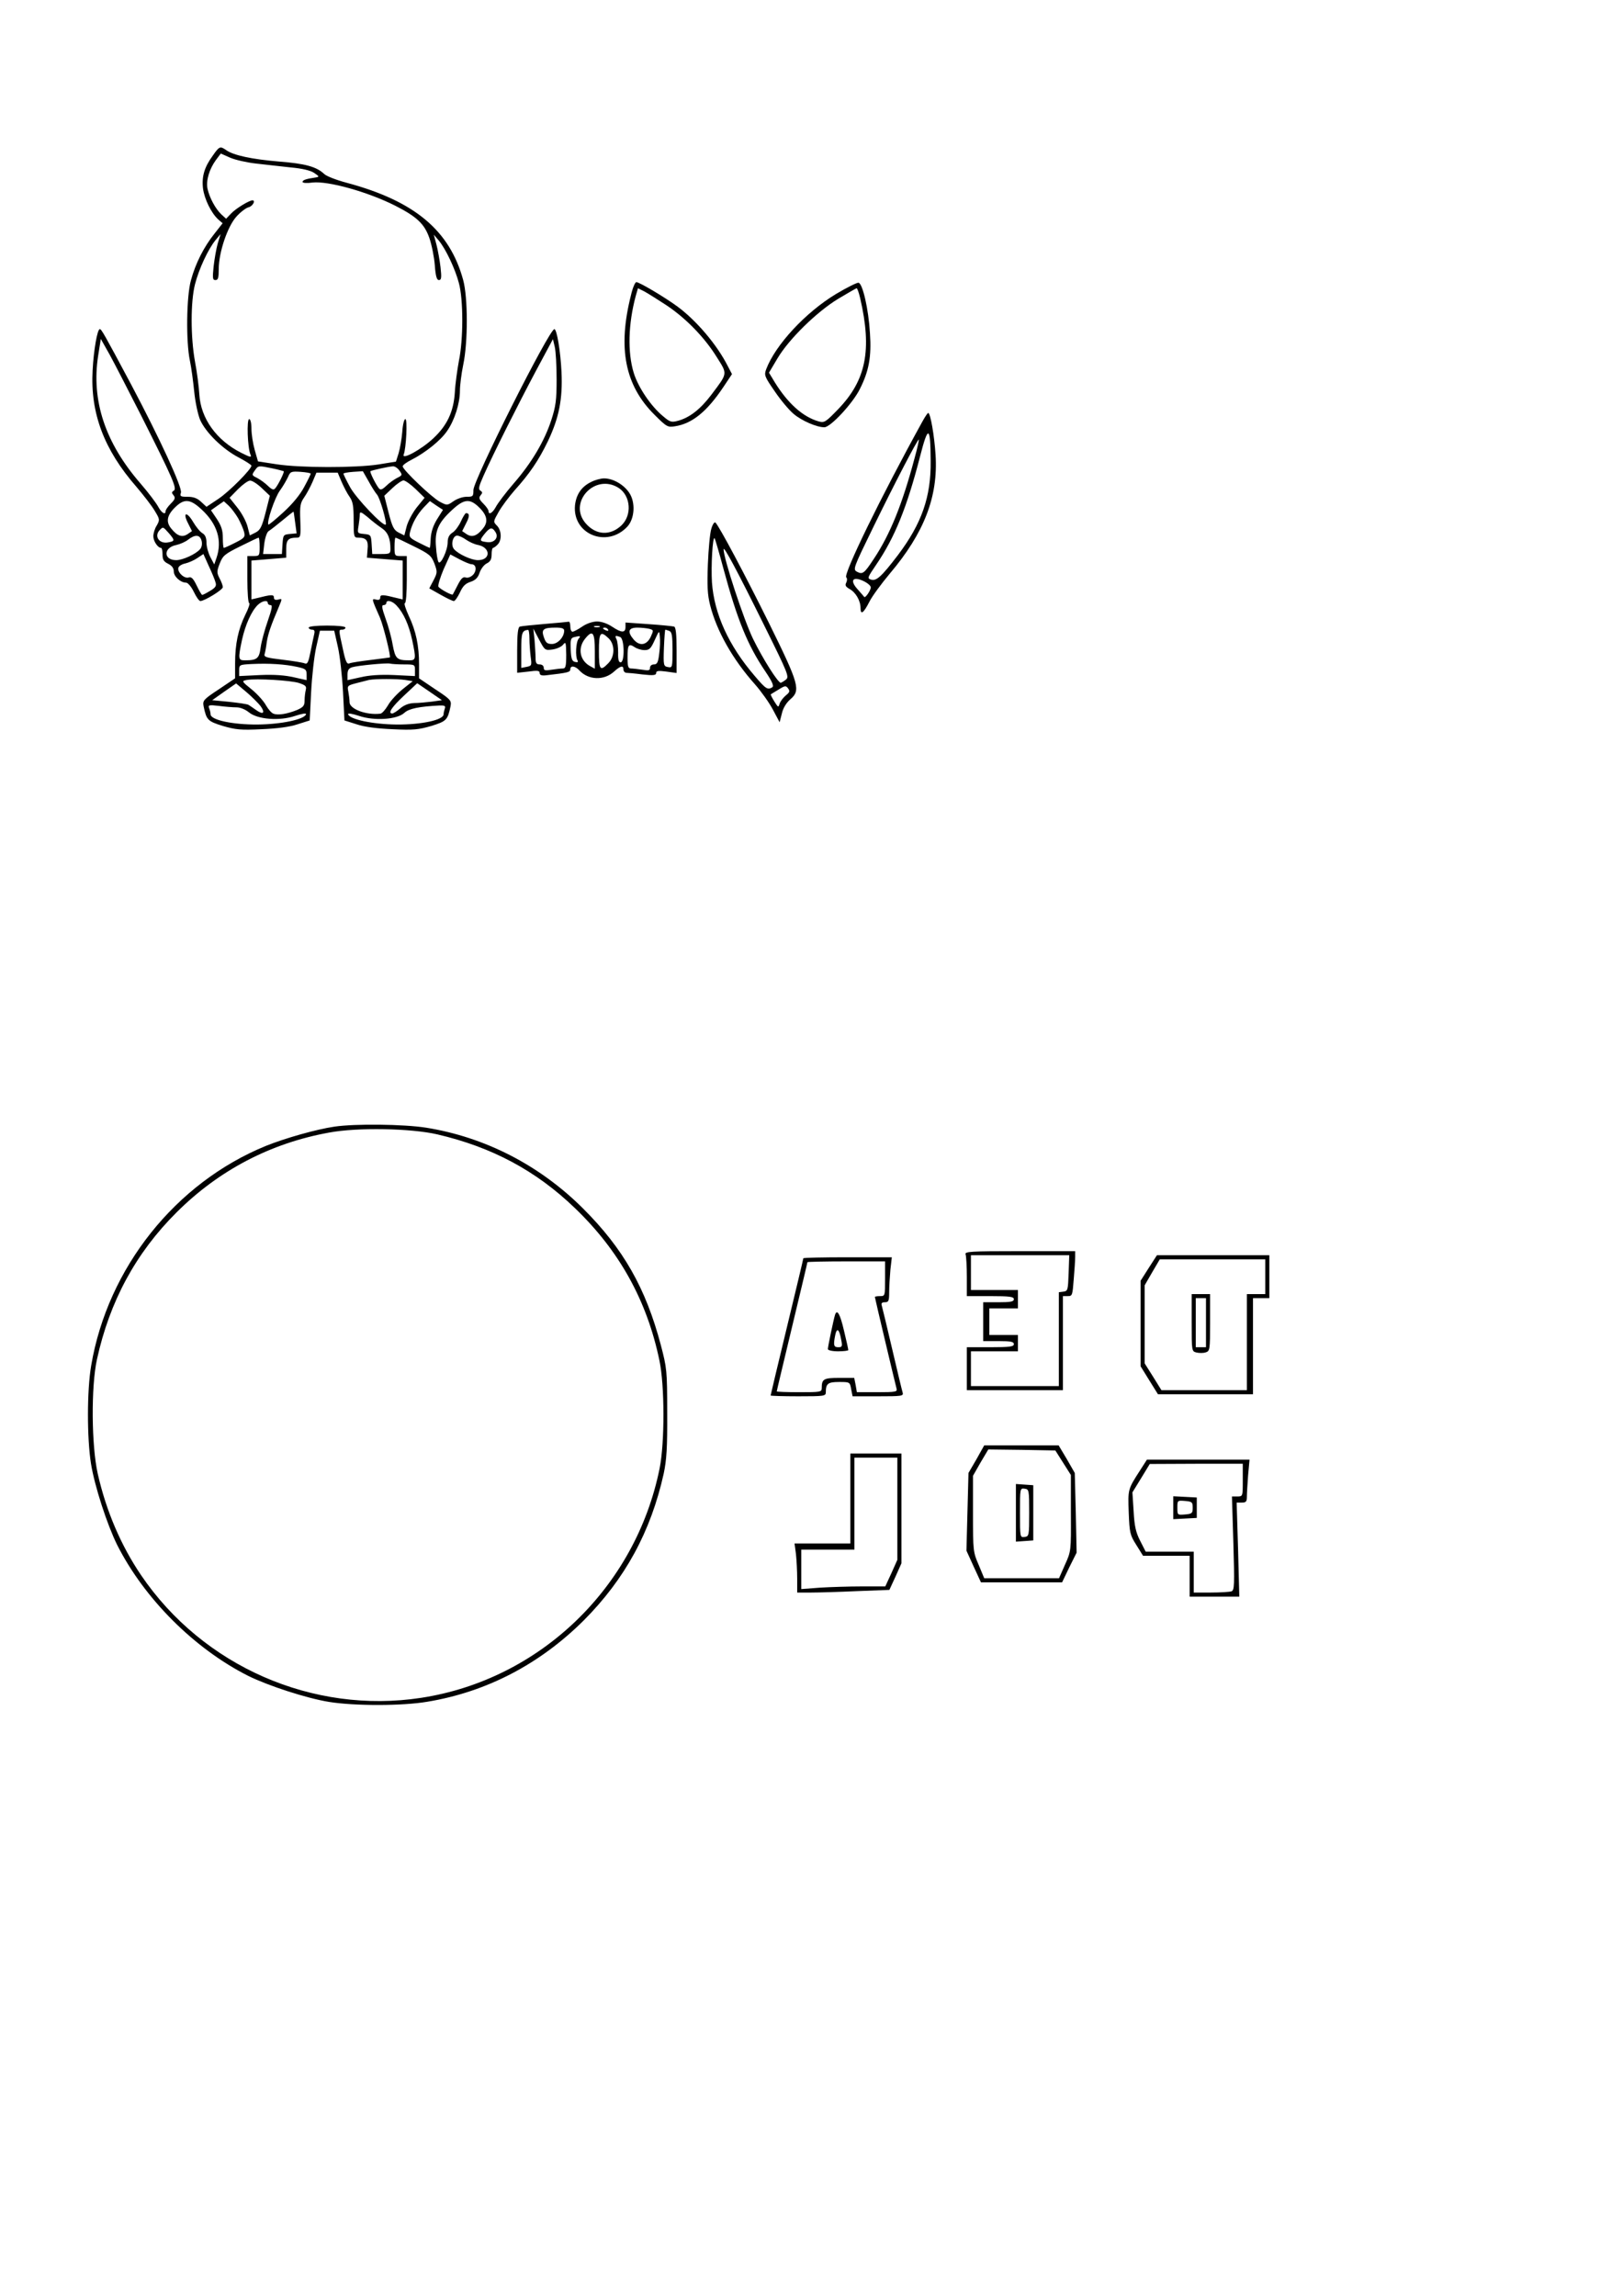 <?xml version="1.0" encoding="UTF-8" standalone="yes"?>
<svg version="1.0" xmlns="http://www.w3.org/2000/svg" width="210mm" height="297mm" viewBox="0 0 794 1123" preserveAspectRatio="xMidYMid meet">
  <g transform="translate(0,1123) scale(0.1,-0.1)" fill="#000000" stroke="none">
    <path d="M1041 10469 c-41 -56 -55 -102 -48 -161 7 -52 40 -120 75 -152 l21
-18 -40 -51 c-52 -65 -93 -146 -115 -228 -22 -77 -25 -301 -5 -394 7 -33 16
-101 21 -151 5 -50 18 -112 29 -138 27 -61 110 -143 189 -184 34 -18 62 -36
62 -40 -1 -18 -107 -125 -160 -161 l-60 -40 -27 25 c-18 17 -37 24 -65 24 -35
0 -39 2 -33 20 8 24 -105 268 -244 530 -134 251 -145 270 -153 270 -12 0 -30
-103 -35 -201 -12 -210 56 -389 214 -570 35 -41 76 -94 90 -118 25 -41 25 -44
10 -71 -10 -15 -17 -39 -17 -53 0 -24 22 -57 38 -57 4 0 7 -15 7 -32 0 -26 6
-35 28 -46 18 -9 27 -21 27 -37 0 -25 33 -55 60 -55 9 0 26 -20 38 -45 12 -25
26 -45 32 -45 20 0 110 55 110 68 0 7 -7 27 -16 43 -14 28 -14 34 1 73 15 38
24 46 101 84 46 23 86 42 89 42 3 0 5 -20 5 -45 0 -43 -1 -45 -30 -45 l-30 0
0 -115 c0 -63 4 -115 9 -115 5 0 -3 -26 -19 -57 -35 -72 -50 -143 -50 -238 l0
-73 -80 -54 c-76 -50 -79 -55 -74 -83 14 -67 20 -73 94 -96 62 -18 88 -21 188
-16 75 3 139 11 177 24 l60 19 7 139 c4 77 15 176 25 220 l18 80 35 0 35 0 18
-80 c10 -44 21 -143 25 -220 l7 -139 60 -19 c38 -13 102 -21 177 -24 100 -5
126 -2 188 16 74 23 80 29 94 96 5 28 2 33 -74 83 l-80 54 0 68 c0 92 -15 163
-50 237 -16 35 -25 63 -19 63 5 0 9 49 9 115 l0 115 -30 0 c-29 0 -30 2 -30
45 0 25 2 45 5 45 3 0 43 -19 89 -42 77 -38 86 -46 101 -84 15 -41 15 -45 -4
-82 l-21 -40 55 -31 c30 -17 59 -31 65 -31 6 0 19 19 30 42 14 31 27 44 52 52
24 8 36 20 44 44 6 18 21 39 35 46 18 9 24 20 24 44 0 18 3 32 7 32 3 0 14 7
22 16 22 21 20 70 -3 93 -19 19 -18 20 9 68 16 28 51 74 77 104 74 82 118 147
163 240 55 115 73 207 67 339 -5 104 -23 210 -35 210 -25 0 -396 -738 -396
-787 0 -31 -2 -33 -34 -33 -19 0 -47 -10 -64 -22 -30 -21 -31 -21 -67 -2 -39
21 -181 156 -181 173 0 6 19 20 43 32 67 34 144 95 175 142 36 52 62 134 62
196 0 25 7 82 16 126 24 113 23 330 0 415 -66 243 -238 387 -570 476 -49 13
-99 32 -110 43 -38 36 -94 51 -223 61 -130 11 -221 30 -257 56 -29 20 -33 19
-65 -27z m211 -39 c46 -5 122 -14 170 -19 56 -5 98 -15 115 -27 25 -17 26 -19
8 -22 -49 -7 -65 -13 -65 -22 0 -5 21 -7 48 -3 76 9 270 -45 405 -113 106 -54
143 -89 167 -157 12 -34 24 -95 27 -134 4 -55 10 -73 20 -73 12 0 14 11 8 63
-4 34 -13 84 -20 111 l-13 48 24 -28 c35 -42 81 -140 99 -209 22 -81 22 -275
0 -380 -8 -44 -18 -114 -20 -155 -6 -93 -37 -160 -104 -223 -58 -55 -158 -110
-146 -80 12 30 19 173 8 173 -6 0 -13 -28 -15 -62 -3 -35 -11 -82 -18 -105
l-13 -41 -86 -14 c-112 -17 -381 -17 -498 1 l-91 14 -16 56 c-9 32 -16 78 -16
104 0 28 -5 47 -11 47 -13 0 -8 -141 6 -173 7 -16 1 -15 -45 8 -121 61 -198
168 -205 286 -2 35 -11 107 -21 159 -22 122 -22 294 0 380 19 74 64 171 100
215 l25 30 -14 -46 c-7 -25 -16 -76 -20 -112 -6 -58 -5 -67 9 -67 13 0 16 11
16 54 0 81 43 209 87 257 20 22 46 42 59 45 20 5 36 34 19 34 -16 0 -83 -41
-104 -64 l-25 -26 -24 22 c-28 27 -57 80 -67 125 -8 40 9 96 41 140 l24 32 45
-20 c25 -11 82 -24 127 -29z m-563 -1230 c157 -312 178 -360 161 -370 -11 -7
-11 -11 -1 -23 10 -12 7 -20 -14 -41 -14 -14 -25 -30 -25 -36 0 -21 -20 -9
-36 21 -9 17 -47 68 -86 113 -174 200 -242 407 -208 626 l13 82 44 -78 c24
-44 92 -176 152 -294z m2034 175 c0 -102 -4 -132 -26 -200 -34 -104 -97 -210
-185 -311 -39 -45 -77 -96 -86 -113 -16 -30 -36 -42 -36 -21 0 6 -11 22 -25
36 -21 21 -24 29 -14 41 10 12 10 16 -1 23 -11 7 -8 20 15 72 44 100 169 349
258 516 l82 153 9 -38 c5 -21 9 -92 9 -158z m-1391 -436 c29 -6 54 -13 56 -14
4 -4 -26 -65 -41 -83 -8 -10 -16 -8 -36 11 -14 14 -38 31 -53 39 -27 13 -27
15 -12 36 18 26 17 25 86 11z m622 -11 c15 -21 15 -23 -12 -36 -15 -8 -39 -25
-53 -39 -20 -19 -28 -21 -36 -11 -15 19 -45 79 -41 83 4 4 89 23 110 24 9 1
24 -9 32 -21z m-434 -15 c0 -3 -14 -32 -32 -65 -20 -38 -57 -83 -102 -124 -38
-35 -71 -62 -73 -60 -10 10 31 132 56 166 16 22 33 52 40 67 11 26 15 28 61
25 28 -2 50 -6 50 -9z m324 -102 c15 -16 50 -140 43 -147 -11 -12 -147 131
-175 184 -18 33 -32 62 -32 65 0 3 21 7 48 9 l47 3 28 -49 c15 -28 34 -57 41
-65z m-173 62 c11 -25 28 -58 39 -73 16 -23 20 -44 20 -114 0 -82 1 -86 23
-86 39 0 50 -14 45 -58 l-3 -40 87 -7 88 -7 0 -95 0 -95 -26 6 c-71 18 -84 19
-84 3 0 -10 -6 -13 -20 -10 -23 6 -23 6 19 -89 17 -40 54 -190 48 -194 -1 0
-42 -6 -92 -12 -49 -6 -97 -13 -106 -17 -12 -5 -19 9 -32 72 -21 95 -21 93 -2
93 8 0 15 5 15 10 0 6 -37 10 -90 10 -53 0 -90 -4 -90 -10 0 -5 7 -10 16 -10
12 0 15 -6 11 -22 -3 -13 -11 -51 -18 -86 -10 -51 -15 -62 -28 -57 -9 4 -58
12 -109 18 -76 9 -91 13 -88 26 3 9 8 36 11 61 7 42 20 80 60 174 16 38 16 39
-4 33 -15 -3 -21 0 -21 10 0 16 -13 15 -84 -3 l-26 -6 0 95 0 95 85 7 85 7 0
43 c0 44 10 55 52 55 18 0 20 6 17 83 -3 72 0 87 19 114 12 17 30 51 41 76
l19 45 52 0 52 0 19 -45z m-391 -30 l40 -38 -21 -83 c-18 -70 -26 -85 -49 -97
l-28 -14 -11 43 c-6 24 -28 66 -50 93 l-38 48 41 42 c22 22 49 42 59 42 10 1
36 -16 57 -36z m753 -5 l44 -43 -39 -48 c-21 -27 -43 -69 -49 -93 l-11 -43
-28 14 c-23 12 -31 27 -49 97 l-21 83 40 38 c21 20 46 37 54 37 8 0 35 -19 59
-42z m-1047 -100 c77 -71 102 -152 73 -237 l-11 -32 -19 36 c-10 19 -19 51
-19 70 0 24 -6 39 -20 47 -12 7 -32 32 -46 56 -31 52 -52 46 -24 -8 l19 -38
-22 -15 c-26 -17 -50 -9 -79 27 -27 32 -22 64 16 102 46 46 75 45 132 -8z
m179 -43 c12 -22 25 -52 29 -67 6 -25 2 -30 -44 -53 -27 -14 -52 -25 -55 -25
-3 0 -5 22 -5 48 0 38 -7 59 -29 93 l-29 43 31 22 32 22 23 -21 c13 -12 34
-40 47 -62z m973 -5 c-19 -31 -29 -62 -31 -93 -1 -26 -3 -47 -5 -47 -1 0 -25
11 -52 25 -46 23 -50 28 -44 53 11 43 34 84 66 119 l31 32 32 -22 32 -21 -29
-46z m208 56 c38 -38 43 -70 16 -102 -29 -36 -53 -44 -79 -27 l-22 15 19 38
c18 34 18 50 0 50 -4 0 -15 -18 -25 -40 -10 -22 -28 -47 -41 -55 -17 -11 -24
-25 -24 -48 0 -39 -35 -113 -45 -96 -4 6 -10 39 -12 73 -7 78 10 118 77 180
61 57 89 59 136 12z m-902 -73 l7 -52 -33 -3 c-32 -3 -33 -5 -36 -50 l-3 -48
-46 0 -46 0 6 52 c4 29 13 55 21 60 7 4 38 28 67 52 30 25 54 44 55 43 1 -1 4
-25 8 -54z m423 -26 c31 -21 43 -51 43 -103 0 -22 -4 -24 -44 -24 l-45 0 -3
48 c-3 45 -4 47 -37 50 -33 3 -33 4 -27 40 3 20 6 45 6 55 0 16 6 14 38 -12
20 -18 51 -42 69 -54z m-1042 -24 c31 -36 31 -40 -2 -46 -45 -9 -71 31 -41 61
16 16 15 16 43 -15z m1599 4 c17 -26 -5 -53 -40 -49 -39 5 -40 7 -13 41 26 32
37 34 53 8z m-1438 -42 c4 -15 1 -32 -7 -41 -20 -24 -85 -54 -117 -54 -64 0
-63 62 0 74 18 4 44 15 58 26 35 27 58 25 66 -5z m1294 5 c16 -11 42 -23 60
-26 61 -13 61 -74 -2 -74 -32 0 -97 30 -117 54 -17 20 -6 66 15 66 9 0 29 -9
44 -20z m-1226 -208 c6 -17 1 -26 -26 -42 -18 -11 -35 -20 -39 -20 -3 0 -15
21 -27 46 -17 35 -26 44 -40 39 -22 -6 -57 28 -49 49 3 8 18 17 34 20 16 4 42
15 58 26 l30 20 26 -58 c15 -32 30 -68 33 -80z m1253 88 c22 0 27 -29 8 -51
-11 -11 -25 -17 -36 -14 -14 5 -23 -4 -40 -37 -12 -24 -23 -44 -24 -46 -5 -5
-63 27 -70 38 -4 6 8 44 25 85 l33 73 45 -24 c25 -13 51 -24 59 -24z m-997
-190 c0 -5 6 -10 14 -10 10 0 6 -19 -14 -77 -15 -43 -31 -101 -35 -130 -7 -54
-17 -63 -77 -63 -33 0 -34 7 -14 101 16 72 45 138 76 169 21 21 50 27 50 10z
m630 -12 c34 -36 60 -94 76 -167 20 -94 19 -101 -13 -101 -62 0 -69 7 -82 76
-6 36 -22 94 -35 129 -18 51 -20 65 -10 65 8 0 14 5 14 10 0 18 29 11 50 -12z
m-487 -300 c42 -9 47 -13 47 -38 l0 -27 -62 14 c-43 10 -96 14 -165 11 l-103
-5 0 28 c0 27 1 28 63 31 83 4 162 -1 220 -14z m523 12 c53 0 54 -1 54 -28 l0
-29 -102 5 c-70 3 -123 -1 -165 -11 l-63 -14 0 28 c0 20 6 30 22 35 29 9 169
22 186 18 8 -2 38 -4 68 -4z m-513 -91 c32 -11 37 -16 33 -33 -3 -12 -6 -35
-6 -52 0 -26 -6 -33 -37 -47 -47 -19 -93 -27 -115 -18 -10 3 -26 22 -37 41
-10 19 -41 54 -69 77 -51 41 -51 42 -24 47 46 8 215 -2 255 -15z m519 15 l37
-6 -49 -39 c-27 -22 -60 -57 -72 -79 -13 -22 -30 -41 -38 -41 -69 -8 -150 23
-150 56 0 12 -3 36 -6 52 -6 28 -4 30 38 41 23 6 52 13 63 16 32 6 137 6 177
0z m-708 -127 c25 -34 14 -45 -20 -21 -15 11 -32 22 -38 26 -6 4 -49 10 -95
15 l-83 8 58 41 59 41 50 -42 c27 -23 58 -54 69 -68z m839 21 c-26 -3 -65 -7
-87 -7 -25 -1 -48 -9 -68 -26 -16 -14 -34 -25 -39 -25 -23 0 -4 30 57 87 l65
61 60 -41 61 -42 -49 -7z m-956 -28 c18 0 43 -10 60 -24 42 -35 150 -44 226
-18 34 11 56 15 54 8 -8 -25 -121 -49 -237 -50 -121 -1 -230 22 -230 50 0 7
-3 20 -7 30 -6 15 -1 17 48 11 30 -4 68 -7 86 -7z m1019 -6 c-3 -9 -6 -21 -6
-28 0 -28 -109 -51 -230 -50 -116 1 -229 25 -237 50 -2 7 20 3 54 -8 74 -25
185 -18 221 15 22 21 73 31 171 36 26 1 32 -2 27 -15z"/>
    <path d="M3087 9787 c-66 -260 -30 -442 115 -586 60 -60 65 -62 101 -56 83 13
155 71 236 192 l42 63 -22 42 c-52 102 -151 219 -244 288 -61 45 -187 120
-202 120 -6 0 -18 -28 -26 -63z m173 -50 c96 -64 187 -158 246 -253 54 -86 55
-77 -26 -185 -53 -70 -105 -111 -162 -127 -33 -9 -40 -7 -73 21 -60 49 -123
142 -145 214 -30 99 -27 237 10 375 l11 38 32 -16 c18 -10 66 -40 107 -67z"/>
    <path d="M4090 9792 c-149 -90 -297 -249 -342 -369 -10 -28 -8 -35 42 -107 29
-43 71 -93 93 -111 39 -33 112 -65 150 -65 30 0 140 118 174 188 44 87 57 158
49 272 -7 119 -36 244 -56 247 -8 1 -58 -24 -110 -55z m118 -20 c59 -255 29
-402 -108 -544 -62 -64 -67 -67 -96 -59 -76 22 -149 87 -213 190 l-29 48 41
69 c56 95 192 228 297 292 47 28 88 52 91 52 3 0 11 -22 17 -48z"/>
    <path d="M4512 9167 c-201 -364 -387 -746 -372 -761 5 -5 5 -16 0 -26 -7 -13
-3 -20 16 -31 30 -16 54 -57 54 -94 0 -35 15 -24 44 33 13 26 58 87 99 136
169 200 237 377 224 581 -6 94 -25 205 -36 205 -3 0 -16 -19 -29 -43z m41
-192 c2 -176 -44 -306 -160 -460 -80 -105 -106 -129 -132 -120 -19 6 -17 10
25 72 91 133 151 281 215 530 40 156 51 151 52 -22z m-79 13 c-59 -222 -119
-372 -200 -493 -46 -70 -54 -76 -81 -62 -21 12 -20 15 81 222 101 207 214 425
221 425 2 0 -7 -42 -21 -92z m-244 -603 c17 -9 30 -21 30 -28 0 -15 -27 -54
-32 -47 -2 3 -16 19 -32 37 -42 46 -23 67 34 38z"/>
    <path d="M2891 8872 c-47 -23 -72 -61 -78 -113 -14 -142 156 -212 256 -105 36
39 41 119 9 166 -27 40 -79 70 -123 70 -16 0 -45 -8 -64 -18z m136 -29 c59
-39 66 -134 12 -184 -54 -50 -122 -47 -172 9 -92 102 43 250 160 175z"/>
    <path d="M3480 8644 c-7 -22 -14 -100 -17 -174 -4 -106 -2 -149 11 -200 32
-127 111 -266 219 -387 30 -34 70 -90 88 -124 l33 -62 11 43 c6 27 22 52 41
69 52 44 44 73 -104 373 -120 242 -242 471 -262 492 -5 4 -14 -9 -20 -30z m59
-195 c68 -252 119 -376 205 -503 35 -52 43 -72 34 -78 -23 -14 -32 -8 -87 57
-126 147 -197 302 -208 456 -5 80 3 226 13 216 2 -2 22 -69 43 -148z m199
-277 c120 -242 124 -253 106 -267 -10 -8 -21 -14 -24 -15 -14 0 -88 117 -136
215 -46 95 -144 393 -144 438 0 19 65 -102 198 -371z m106 -344 c-12 -10 -26
-28 -30 -40 -6 -20 -7 -19 -26 11 -11 18 -19 33 -17 35 2 1 20 12 38 23 32 20
36 20 47 5 9 -13 7 -19 -12 -34z"/>
    <path d="M2665 8178 c-60 -5 -116 -11 -122 -13 -9 -3 -13 -36 -13 -115 l0
-111 55 6 c44 6 55 5 55 -7 0 -10 9 -14 33 -11 105 12 117 15 117 29 0 20 24
17 44 -5 44 -48 121 -51 170 -6 31 28 46 32 46 10 0 -8 6 -15 13 -16 6 0 42
-3 80 -8 54 -6 67 -4 67 7 0 11 11 12 50 7 l50 -7 0 111 c0 80 -4 113 -12 116
-7 2 -64 8 -125 12 l-113 8 0 -22 c0 -30 -20 -29 -66 2 -23 15 -51 25 -73 25
-22 0 -51 -10 -73 -25 -20 -14 -42 -25 -47 -25 -6 0 -11 11 -11 25 0 14 -3 24
-7 24 -5 -1 -57 -6 -118 -11z m268 -15 c-7 -2 -19 -2 -25 0 -7 3 -2 5 12 5 14
0 19 -2 13 -5z m-173 -18 c0 -31 -31 -65 -60 -65 -23 0 -30 6 -39 32 -14 39
-4 48 57 48 31 0 42 -4 42 -15z m215 5 c3 -6 -1 -7 -9 -4 -18 7 -21 14 -7 14
6 0 13 -4 16 -10z m202 4 c21 -6 21 -7 6 -40 -20 -41 -55 -46 -84 -11 -31 37
-25 57 19 57 20 0 47 -3 59 -6z m-587 -48 c0 -24 3 -63 6 -88 6 -43 5 -45 -20
-50 l-26 -5 0 88 c0 84 4 95 33 98 4 1 7 -19 7 -43z m113 -53 c21 3 45 14 52
24 13 16 14 10 15 -49 0 -58 -3 -68 -17 -68 -10 0 -35 -3 -55 -6 -31 -5 -38
-4 -38 10 0 9 -8 16 -20 16 -16 0 -20 7 -20 33 0 17 -3 57 -5 87 l-6 55 28
-53 c28 -53 29 -54 66 -49z m522 -20 c-5 -43 -10 -53 -26 -53 -11 0 -19 -7
-19 -16 0 -14 -7 -15 -37 -10 -21 3 -46 6 -55 6 -15 0 -18 9 -18 53 0 63 5 71
34 52 11 -8 33 -15 49 -15 24 0 31 7 50 49 22 48 22 49 25 17 2 -17 1 -55 -3
-83z m49 111 c13 -5 16 -23 16 -94 0 -85 -1 -87 -22 -83 -22 4 -23 8 -20 94 2
49 5 89 7 89 2 0 10 -3 19 -6z m-364 -99 l0 -86 -22 12 c-51 27 -63 87 -27
133 38 48 49 35 49 -59z m67 63 c32 -30 32 -90 -2 -123 -39 -40 -45 -32 -45
60 0 92 7 101 47 63z m-146 -2 c-14 -16 -17 -88 -6 -106 5 -8 1 -11 -11 -8
-15 3 -20 14 -22 60 -2 47 0 57 15 61 32 8 36 7 24 -7z m203 8 c21 -8 23 -124
2 -124 -9 0 -13 14 -12 48 0 26 -3 55 -8 65 -9 18 -6 20 18 11z"/>
    <path d="M1636 5719 c-89 -13 -240 -56 -335 -94 -443 -181 -774 -597 -855
-1074 -21 -122 -21 -355 -1 -481 18 -111 79 -298 128 -397 133 -263 377 -507
640 -640 99 -49 286 -110 397 -128 125 -20 359 -20 481 1 290 48 550 184 765
398 202 203 328 434 391 718 14 67 18 125 17 298 0 207 -2 219 -31 330 -74
280 -184 473 -382 670 -212 211 -479 348 -767 394 -109 17 -346 20 -448 5z
m504 -38 c266 -62 482 -177 672 -360 217 -208 353 -452 414 -746 26 -123 26
-402 1 -527 -117 -583 -586 -1034 -1167 -1123 -529 -81 -1067 154 -1370 600
-99 146 -171 315 -212 496 -31 139 -33 426 -4 559 62 284 190 521 390 720 207
206 459 338 746 390 139 26 401 21 530 -9z"/>
    <path d="M4724 5094 c3 -9 6 -58 6 -110 l0 -94 115 0 c96 0 115 -3 115 -15 0
-12 -15 -15 -75 -15 l-75 0 0 -95 0 -95 75 0 c60 0 75 -3 75 -15 0 -12 -19
-15 -115 -15 l-115 0 0 -105 0 -105 235 0 235 0 0 230 0 230 24 0 c22 0 23 4
29 83 4 45 7 94 7 110 l0 27 -271 0 c-243 0 -271 -2 -265 -16z m504 -91 c-3
-83 -4 -88 -25 -91 l-23 -3 0 -230 0 -229 -215 0 -215 0 0 85 0 85 115 0 115
0 0 40 0 40 -70 0 -70 0 0 65 0 65 70 0 70 0 0 45 0 45 -115 0 -115 0 0 85 0
85 240 0 241 0 -3 -87z"/>
    <path d="M5620 5028 l-40 -63 0 -209 0 -209 42 -68 43 -69 232 0 233 0 0 235
0 235 40 0 40 0 0 105 0 105 -275 0 -275 0 -40 -62z m570 -43 l0 -85 -45 0
-45 0 0 -235 0 -235 -209 0 -209 0 -41 66 -41 65 0 191 0 191 37 64 37 63 258
0 258 0 0 -85z"/>
    <path d="M5830 4760 c0 -139 0 -140 24 -146 14 -3 34 -3 45 1 20 6 21 14 21
146 l0 139 -45 0 -45 0 0 -140z m70 0 l0 -120 -25 0 -25 0 0 120 0 120 25 0
25 0 0 -120z"/>
    <path d="M3930 5075 c0 -3 -36 -154 -80 -336 -44 -182 -80 -333 -80 -335 0 -2
61 -4 135 -4 126 0 135 1 135 19 0 43 10 51 65 51 52 0 53 0 59 -35 l7 -35
125 0 c115 0 125 1 120 18 -3 9 -26 105 -51 212 -25 107 -48 203 -51 213 -4
12 0 17 15 17 18 0 21 6 21 49 0 26 3 76 6 110 l7 61 -217 0 c-119 0 -216 -2
-216 -5z m400 -100 c0 -84 0 -85 -25 -85 -14 0 -25 -2 -25 -4 0 -5 100 -426
106 -448 5 -16 -4 -18 -94 -18 l-100 0 -6 35 -7 35 -73 0 c-77 0 -86 -5 -86
-51 0 -18 -8 -19 -110 -19 -60 0 -110 2 -110 4 0 3 34 145 75 316 41 171 75
313 75 316 0 2 86 4 190 4 l190 0 0 -85z"/>
    <path d="M4085 4798 c-7 -22 -35 -156 -35 -167 0 -6 22 -11 50 -11 28 0 50 3
50 6 0 4 -9 46 -21 95 -19 82 -34 108 -44 77z m30 -120 c7 -34 5 -38 -14 -38
-22 0 -25 9 -15 59 8 39 20 30 29 -21z"/>
    <path d="M4777 4092 l-39 -67 -5 -190 -5 -190 35 -77 36 -78 198 0 199 0 35
73 36 72 -4 195 -5 195 -39 68 -40 67 -182 0 -182 0 -38 -68z m424 -17 l38
-60 0 -187 c1 -185 1 -186 -29 -252 l-29 -66 -183 0 -183 0 -27 65 c-27 62
-28 69 -28 250 l0 186 37 65 38 64 164 -2 164 -3 38 -60z"/>
    <path d="M4970 3830 l0 -141 43 3 42 3 0 135 0 135 -42 3 -43 3 0 -141z m65 0
c0 -112 -1 -115 -22 -118 -23 -3 -23 -2 -23 118 0 120 0 121 23 118 21 -3 22
-6 22 -118z"/>
    <path d="M4160 3900 l0 -220 -136 0 -137 0 7 -52 c3 -29 6 -83 6 -120 l0 -68
68 0 c37 0 138 3 225 7 l158 6 30 65 29 65 0 268 0 269 -125 0 -125 0 0 -220z
m230 -50 l0 -250 -29 -65 -30 -65 -114 0 c-63 0 -155 -3 -205 -6 l-92 -7 0 97
0 96 130 0 130 0 0 225 0 225 105 0 105 0 0 -250z"/>
    <path d="M5577 4037 c-60 -93 -59 -92 -55 -206 4 -99 6 -109 37 -158 l33 -53
114 0 114 0 0 -100 0 -100 122 0 121 0 -6 230 -7 230 25 0 c21 0 25 5 25 28 0
16 3 63 6 105 l7 77 -251 0 -251 0 -34 -53z m503 -47 c0 -80 0 -80 -27 -80
l-26 0 7 -229 c6 -206 5 -229 -9 -235 -9 -3 -55 -6 -101 -6 l-84 0 0 100 0
100 -117 0 -118 0 -27 53 c-21 41 -28 71 -32 144 l-6 93 43 70 42 69 228 1
227 0 0 -80z"/>
    <path d="M5740 3855 l0 -56 58 3 57 3 0 50 0 50 -57 3 -58 3 0 -56z m95 0 c0
-27 -3 -30 -37 -33 -38 -3 -38 -3 -38 33 0 36 0 36 38 33 34 -3 37 -6 37 -33z"/>
  </g>
</svg>